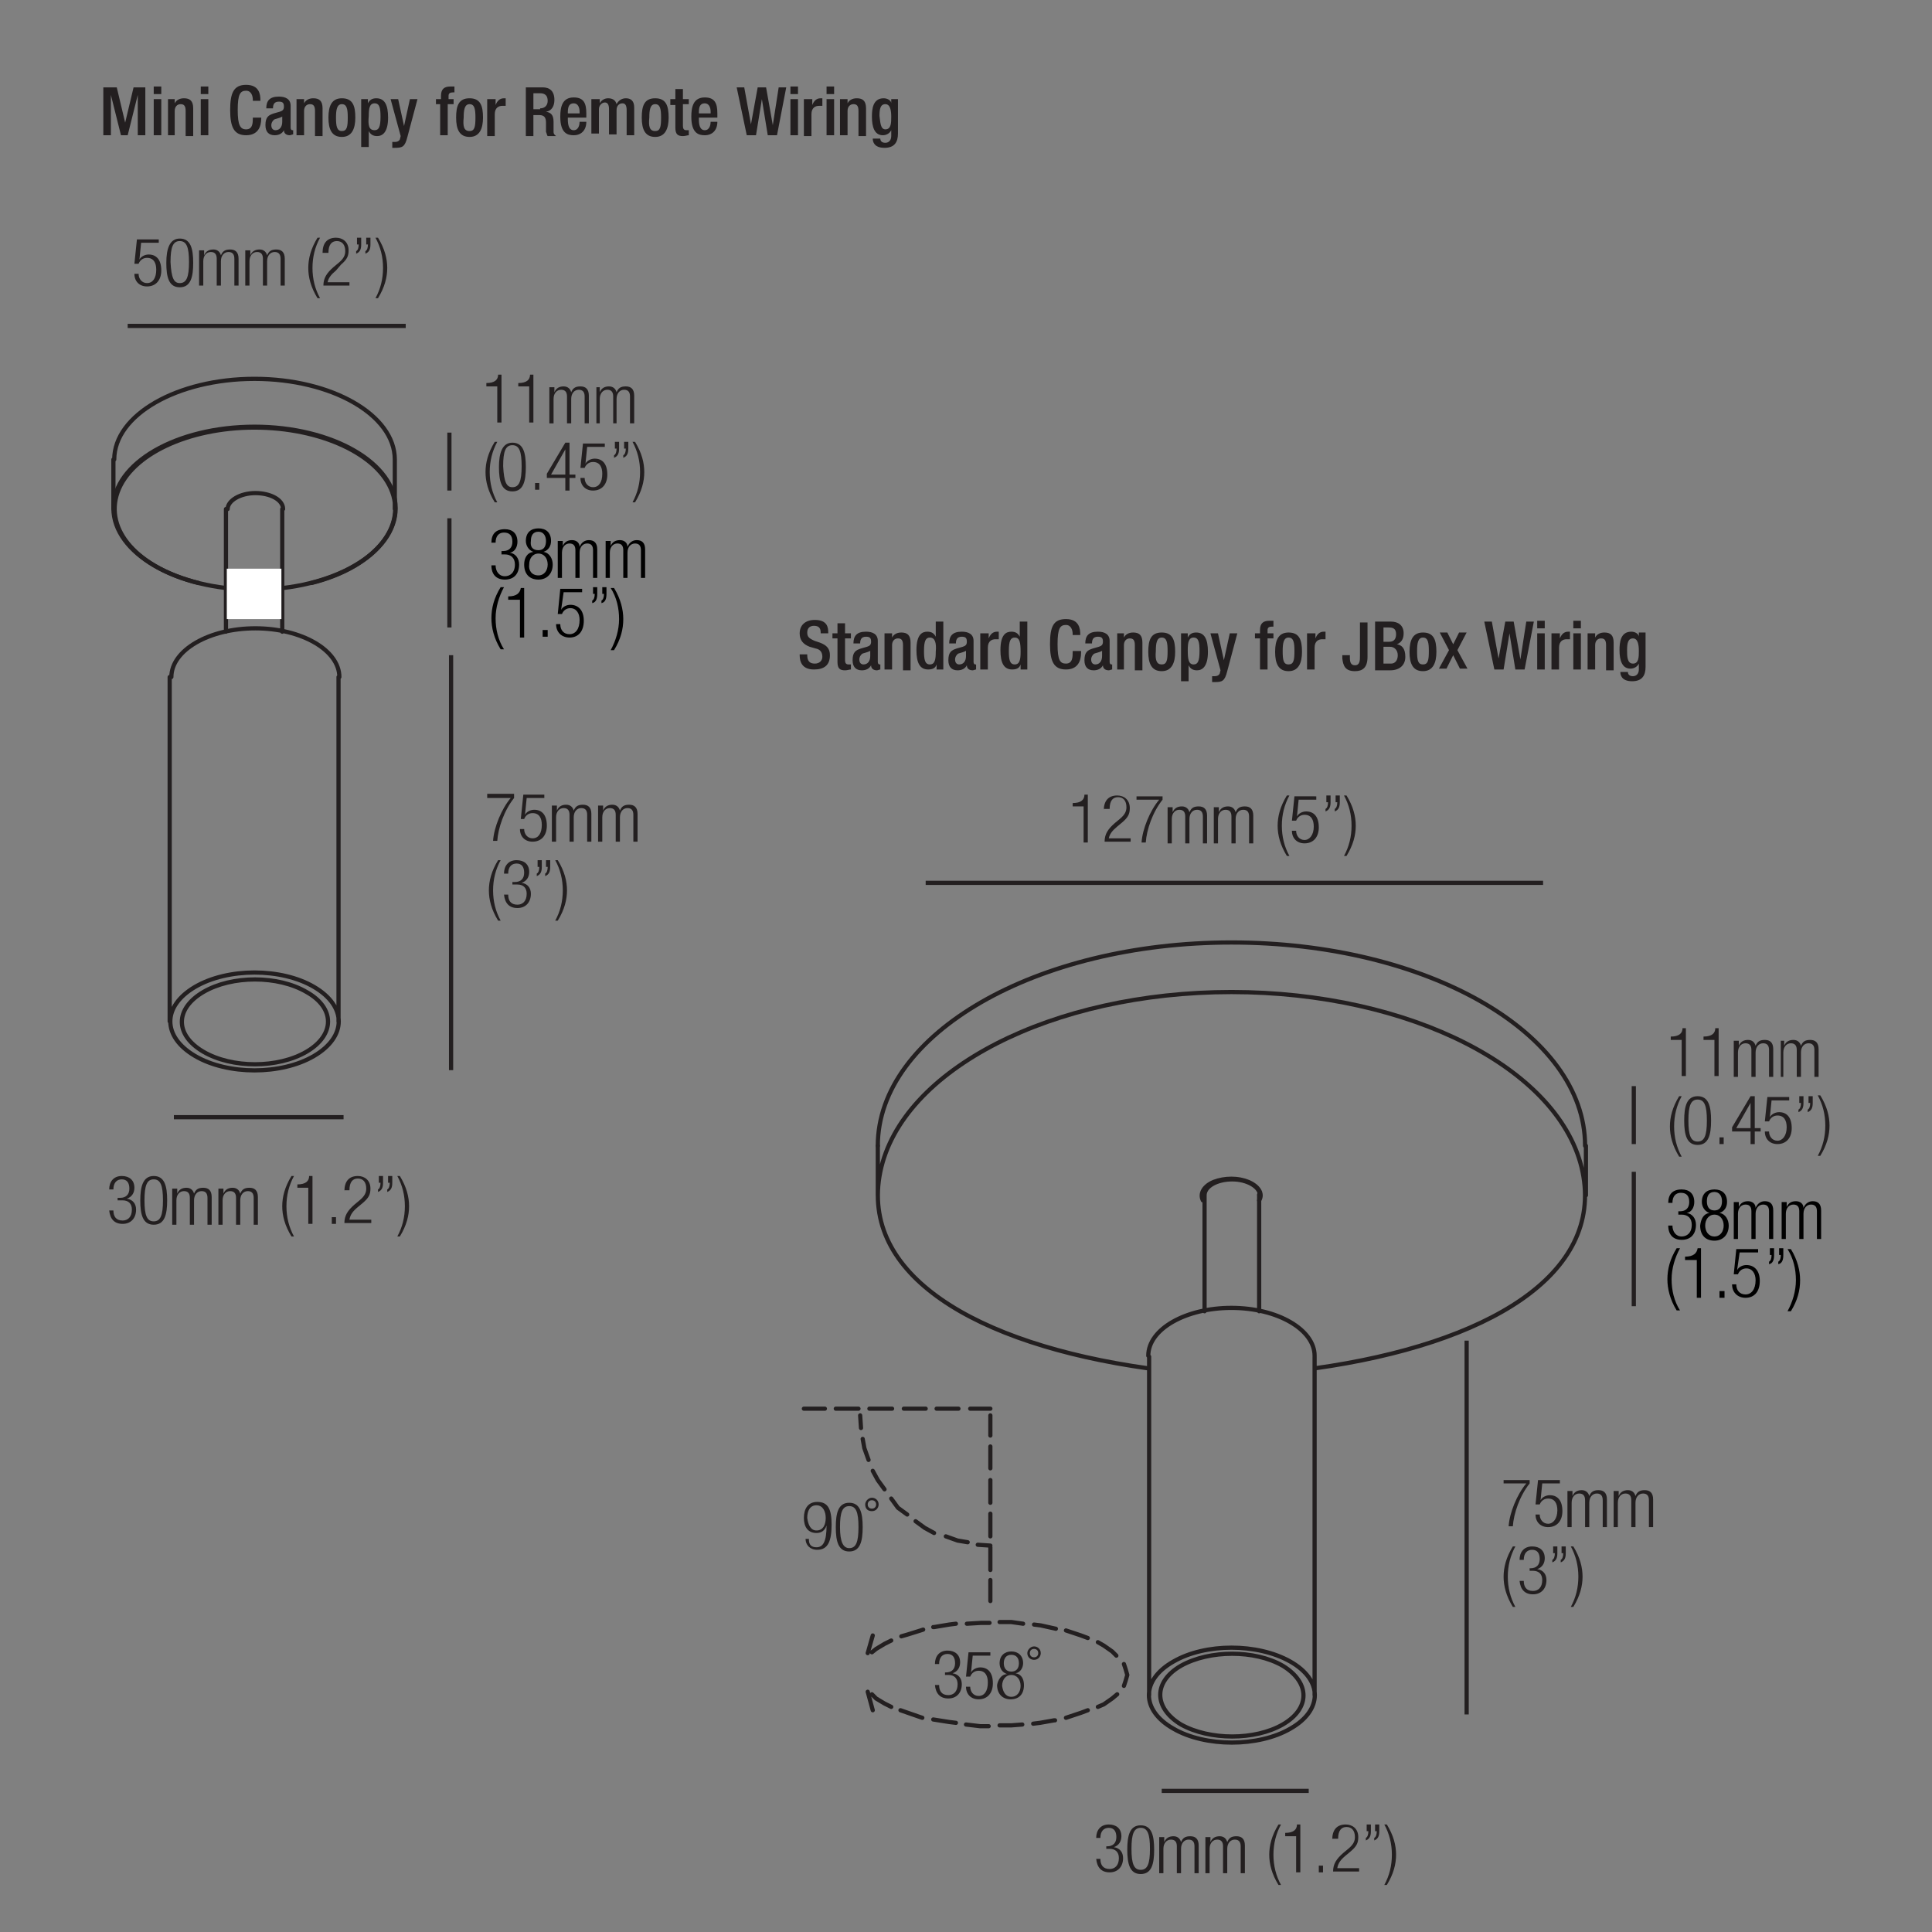 <?xml version="1.0" encoding="utf-8"?>
<!-- Generator: Adobe Illustrator 23.0.1, SVG Export Plug-In . SVG Version: 6.00 Build 0)  -->
<svg version="1.1" id="Layer_1" xmlns="http://www.w3.org/2000/svg" xmlns:xlink="http://www.w3.org/1999/xlink" x="0px" y="0px"
	 viewBox="0 0 230 230" style="enable-background:new 0 0 230 230;" xml:space="preserve">
<rect x="0" y="0" width="230" height="230" fill="#808080" stroke="none"/>
<style type="text/css">
	.st0{fill:none;stroke:#231F20;stroke-width:0.5;stroke-linecap:round;stroke-linejoin:round;stroke-miterlimit:10;}
	.st1{fill:#231F20;}
	.st2{fill:none;stroke:#231F20;stroke-width:0.5;}
	.st3{fill:#FFFFFF;}
</style>
<path class="st0" d="M143.2,141.9c0,0.1,0.1,0.2,0.1,0.3 M149.9,142.2c0.1-0.1,0.1-0.2,0.1-0.3 M149.9,142.9
	c0.5-0.8-0.1-1.7-1.3-2.2c-1.2-0.5-2.8-0.5-4.1,0c-1.2,0.5-1.7,1.4-1.3,2.2 M188.7,136.4c0-13.4-18.8-24.2-42.1-24.2
	s-42.1,10.9-42.1,24.2"/>
<g>
	<path class="st1" d="M129,96h-1.3v-0.4c1,0,1.4-0.4,1.4-1h0.4v5.7H129V96z"/>
	<path class="st1" d="M131.4,96.5c0-1.1,0.5-1.8,1.6-1.8c0.8,0,1.5,0.5,1.5,1.5c0,0.7-0.2,1.1-0.9,1.7l-0.6,0.5
		c-0.6,0.5-0.9,0.9-1,1.4h2.6v0.4h-3.1c0-0.9,0.4-1.5,1.2-2.2l0.6-0.5c0.6-0.5,0.8-0.9,0.8-1.4c0-0.8-0.4-1.2-1-1.2
		c-0.6,0-1,0.4-1,1.4H131.4z"/>
	<path class="st1" d="M135.2,94.8h3.2v0.4c-1.2,1.5-1.9,3.6-2,5.1h-0.5c0.1-1.6,1-3.8,2.1-5.1h-2.7V94.8z"/>
	<path class="st1" d="M139.2,96.1h0.4v0.6h0c0.2-0.5,0.6-0.7,1.1-0.7c0.5,0,0.8,0.3,0.9,0.7h0c0.2-0.5,0.5-0.7,1.1-0.7
		c0.6,0,1,0.3,1,1.1v3.3h-0.5v-3.2c0-0.5-0.2-0.8-0.7-0.8c-0.5,0-0.9,0.4-0.9,1.1v2.9h-0.5v-3.2c0-0.5-0.2-0.8-0.7-0.8
		c-0.5,0-0.9,0.4-0.9,1.1v2.9h-0.5V96.1z"/>
	<path class="st1" d="M144.7,96.1h0.4v0.6h0c0.2-0.5,0.6-0.7,1.1-0.7c0.5,0,0.8,0.3,0.9,0.7h0c0.2-0.5,0.5-0.7,1.1-0.7
		c0.6,0,1,0.3,1,1.1v3.3h-0.5v-3.2c0-0.5-0.2-0.8-0.7-0.8c-0.5,0-0.9,0.4-0.9,1.1v2.9h-0.5v-3.2c0-0.5-0.2-0.8-0.7-0.8
		c-0.5,0-0.9,0.4-0.9,1.1v2.9h-0.5V96.1z"/>
	<path class="st1" d="M153.5,94.7c-0.6,1.1-0.9,2.3-0.9,3.6c0,1.3,0.3,2.5,0.9,3.6h-0.3c-0.8-1.3-1.1-2.5-1.1-3.6
		c0-1.1,0.3-2.3,1.1-3.6H153.5z"/>
	<path class="st1" d="M156.7,94.8v0.4h-2.1l-0.2,2l0,0c0.2-0.4,0.7-0.6,1.1-0.6c0.9,0,1.5,0.6,1.5,1.9c0,1.1-0.6,1.9-1.7,1.9
		c-0.9,0-1.5-0.6-1.5-1.5h0.5c0,0.6,0.4,1.1,1,1.1s1.1-0.6,1.1-1.6c0-0.8-0.3-1.4-1.1-1.4c-0.4,0-0.8,0.2-1,0.7h-0.5l0.3-2.9H156.7z
		"/>
	<path class="st1" d="M157.9,94.7h0.5v0.8c0,0.5-0.1,0.9-0.6,1.1v-0.3c0.2-0.1,0.3-0.4,0.3-0.8h-0.2V94.7z M159,94.7h0.5v0.8
		c0,0.5-0.1,0.9-0.6,1.1v-0.3c0.2-0.1,0.3-0.4,0.3-0.8H159V94.7z"/>
	<path class="st1" d="M160,101.9c0.6-1.1,0.9-2.3,0.9-3.6c0-1.3-0.3-2.5-0.9-3.6h0.3c0.8,1.3,1.1,2.5,1.1,3.6c0,1.1-0.3,2.3-1.1,3.6
		H160z"/>
</g>
<g>
	<path class="st1" d="M131.5,219.8h0.3c0.7,0,1.1-0.4,1.1-1.1c0-0.7-0.3-1.1-0.9-1.1c-0.6,0-1,0.4-1,1.2h-0.5c0-0.9,0.5-1.6,1.5-1.6
		c0.9,0,1.5,0.5,1.5,1.4c0,0.6-0.3,1.1-0.9,1.3v0c0.7,0.1,1.1,0.6,1.1,1.3c0,1-0.6,1.7-1.6,1.7c-1,0-1.5-0.6-1.6-1.6h0.5
		c0,0.7,0.3,1.2,1.1,1.2c0.6,0,1.1-0.4,1.1-1.3c0-0.7-0.4-1.1-1.1-1.1h-0.4V219.8z"/>
	<path class="st1" d="M135.8,217.3c1.3,0,1.6,1.2,1.6,2.9c0,1.7-0.3,2.9-1.6,2.9c-1.3,0-1.6-1.2-1.6-2.9
		C134.2,218.5,134.5,217.3,135.8,217.3z M135.8,222.6c0.8,0,1.1-0.7,1.1-2.5s-0.3-2.5-1.1-2.5c-0.8,0-1.1,0.7-1.1,2.5
		S135,222.6,135.8,222.6z"/>
	<path class="st1" d="M138.2,218.7h0.4v0.6h0c0.2-0.5,0.6-0.7,1.1-0.7c0.5,0,0.8,0.3,0.9,0.7h0c0.2-0.5,0.5-0.7,1.1-0.7
		c0.6,0,1,0.3,1,1.1v3.3h-0.5v-3.2c0-0.5-0.2-0.8-0.7-0.8c-0.5,0-0.9,0.4-0.9,1.1v2.9h-0.5v-3.2c0-0.5-0.2-0.8-0.7-0.8
		c-0.5,0-0.9,0.4-0.9,1.1v2.9h-0.5V218.7z"/>
	<path class="st1" d="M143.7,218.7h0.4v0.6h0c0.2-0.5,0.6-0.7,1.1-0.7c0.5,0,0.8,0.3,0.9,0.7h0c0.2-0.5,0.5-0.7,1.1-0.7
		c0.6,0,1,0.3,1,1.1v3.3h-0.5v-3.2c0-0.5-0.2-0.8-0.7-0.8c-0.5,0-0.9,0.4-0.9,1.1v2.9h-0.5v-3.2c0-0.5-0.2-0.8-0.7-0.8
		c-0.5,0-0.9,0.4-0.9,1.1v2.9h-0.5V218.7z"/>
	<path class="st1" d="M152.5,217.2c-0.6,1.1-0.9,2.3-0.9,3.6s0.3,2.5,0.9,3.6h-0.3c-0.8-1.3-1.1-2.5-1.1-3.6s0.3-2.3,1.1-3.6H152.5z
		"/>
	<path class="st1" d="M154.3,218.6H153v-0.4c1,0,1.4-0.4,1.4-1h0.4v5.7h-0.5V218.6z"/>
	<path class="st1" d="M157,222.1h0.5v0.8H157V222.1z"/>
	<path class="st1" d="M158.6,219c0-1.1,0.5-1.8,1.6-1.8c0.8,0,1.5,0.5,1.5,1.5c0,0.7-0.2,1.1-0.9,1.7l-0.6,0.5
		c-0.6,0.5-0.9,0.9-1,1.5h2.6v0.4h-3.1c0-0.9,0.4-1.5,1.2-2.2l0.6-0.5c0.6-0.5,0.8-0.9,0.8-1.4c0-0.8-0.4-1.2-1-1.2
		c-0.6,0-1,0.4-1,1.4H158.6z"/>
	<path class="st1" d="M162.7,217.2h0.5v0.8c0,0.5-0.1,0.9-0.6,1.1v-0.3c0.2-0.1,0.3-0.4,0.3-0.8h-0.2V217.2z M163.7,217.2h0.5v0.8
		c0,0.5-0.1,0.9-0.6,1.1v-0.3c0.2-0.1,0.3-0.4,0.3-0.8h-0.2V217.2z"/>
	<path class="st1" d="M164.8,224.4c0.6-1.1,0.9-2.3,0.9-3.6s-0.3-2.5-0.9-3.6h0.3c0.8,1.3,1.1,2.5,1.1,3.6s-0.3,2.3-1.1,3.6H164.8z"
		/>
</g>
<g>
	<path class="st1" d="M178.9,176.2h3.2v0.4c-1.2,1.5-1.9,3.6-2,5.1h-0.5c0.1-1.6,1-3.8,2.1-5.1h-2.7V176.2z"/>
	<path class="st1" d="M185.7,176.2v0.4h-2.1l-0.2,2l0,0c0.2-0.4,0.7-0.6,1.1-0.6c0.9,0,1.5,0.6,1.5,1.9c0,1.1-0.6,1.9-1.7,1.9
		c-0.9,0-1.5-0.6-1.5-1.5h0.5c0,0.6,0.4,1.1,1,1.1s1.1-0.6,1.1-1.6c0-0.8-0.3-1.4-1.1-1.4c-0.4,0-0.8,0.2-1,0.7h-0.5l0.3-2.9H185.7z
		"/>
	<path class="st1" d="M186.8,177.5h0.4v0.6h0c0.2-0.5,0.6-0.7,1.1-0.7c0.5,0,0.8,0.3,0.9,0.7h0c0.2-0.5,0.5-0.7,1.1-0.7
		c0.6,0,1,0.3,1,1.1v3.3h-0.5v-3.2c0-0.5-0.2-0.8-0.7-0.8c-0.5,0-0.9,0.4-0.9,1.1v2.9h-0.5v-3.2c0-0.5-0.2-0.8-0.7-0.8
		c-0.5,0-0.9,0.4-0.9,1.1v2.9h-0.5V177.5z"/>
	<path class="st1" d="M192.3,177.5h0.4v0.6h0c0.2-0.5,0.6-0.7,1.1-0.7c0.5,0,0.8,0.3,0.9,0.7h0c0.2-0.5,0.5-0.7,1.1-0.7
		c0.6,0,1,0.3,1,1.1v3.3h-0.5v-3.2c0-0.5-0.2-0.8-0.7-0.8c-0.5,0-0.9,0.4-0.9,1.1v2.9h-0.5v-3.2c0-0.5-0.2-0.8-0.7-0.8
		c-0.5,0-0.9,0.4-0.9,1.1v2.9h-0.5V177.5z"/>
</g>
<g>
	<path class="st1" d="M180.4,184.1c-0.6,1.1-0.9,2.3-0.9,3.6s0.3,2.5,0.9,3.6h-0.3c-0.8-1.3-1.1-2.5-1.1-3.6s0.3-2.3,1.1-3.6H180.4z
		"/>
	<path class="st1" d="M181.9,186.7h0.3c0.7,0,1.1-0.4,1.1-1.1c0-0.7-0.3-1.1-0.9-1.1c-0.6,0-1,0.4-1,1.2h-0.5c0-0.9,0.5-1.6,1.5-1.6
		c0.9,0,1.5,0.5,1.5,1.4c0,0.6-0.3,1.1-0.9,1.3v0c0.7,0.1,1.1,0.6,1.1,1.3c0,1-0.6,1.7-1.6,1.7c-1,0-1.5-0.6-1.6-1.6h0.5
		c0,0.7,0.3,1.2,1.1,1.2c0.6,0,1.1-0.4,1.1-1.3c0-0.7-0.4-1.1-1.1-1.1h-0.4V186.7z"/>
	<path class="st1" d="M184.9,184.1h0.5v0.8c0,0.5-0.1,0.9-0.6,1.1v-0.3c0.2-0.1,0.3-0.4,0.3-0.8h-0.2V184.1z M185.9,184.1h0.5v0.8
		c0,0.5-0.1,0.9-0.6,1.1v-0.3c0.2-0.1,0.3-0.4,0.3-0.8h-0.2V184.1z"/>
	<path class="st1" d="M187,191.3c0.6-1.1,0.9-2.3,0.9-3.6s-0.3-2.5-0.9-3.6h0.3c0.8,1.3,1.1,2.5,1.1,3.6s-0.3,2.3-1.1,3.6H187z"/>
</g>
<path class="st1" d="M105.4,15.4c0.7,0,0.7-0.8,0.7-1.5c0-0.7-0.1-1.5-0.7-1.5c-0.6,0-0.7,0.6-0.7,1.4
	C104.8,14.5,104.8,15.4,105.4,15.4 M104.8,16.5c0,0.3,0.2,0.5,0.6,0.5c0.4,0,0.7-0.3,0.7-0.8v-0.7h0c-0.2,0.4-0.6,0.6-1,0.6
	c-1,0-1.3-1-1.3-2.2c0-0.9,0.1-2.2,1.4-2.2c0.5,0,0.9,0.3,0.9,0.6h0v-0.5h0.8v4.1c0,1-0.4,1.7-1.6,1.7c-1.3,0-1.4-0.8-1.4-1.1H104.8
	z M100.1,11.8h0.8v0.5h0c0.2-0.4,0.6-0.6,1.1-0.6c0.7,0,1.1,0.3,1.1,1.2v3.3h-0.9v-3c0-0.6-0.2-0.8-0.6-0.8c-0.4,0-0.7,0.3-0.7,0.8
	v2.9h-0.9V11.8z M98.4,11.8h0.9v4.3h-0.9V11.8z M98.4,10.3h0.9v0.9h-0.9V10.3z M95.8,11.8h0.9v0.7h0c0.2-0.5,0.5-0.8,1-0.8
	c0.1,0,0.2,0,0.2,0v0.9c-0.1,0-0.2,0-0.4,0c-0.4,0-0.9,0.2-0.9,1v2.6h-0.9V11.8z M94.1,11.8h0.9v4.3h-0.9V11.8z M94.1,10.3h0.9v0.9
	h-0.9V10.3z M87.7,10.4h0.9l0.8,4.4h0l0.8-4.4h1l0.8,4.5h0l0.7-4.5h0.9l-1.1,5.7h-1.1l-0.7-4.3h0l-0.7,4.3h-1.1L87.7,10.4z
	 M84.6,13.5v-0.2c0-0.5-0.2-1-0.7-1c-0.6,0-0.7,0.5-0.7,1.1v0.1H84.6z M83.2,14v0.2c0,0.6,0.1,1.3,0.7,1.3c0.6,0,0.7-0.7,0.7-1h0.8
	c0,1-0.6,1.6-1.5,1.6c-0.7,0-1.6-0.2-1.6-2.2c0-1.1,0.2-2.3,1.6-2.3c1.2,0,1.5,0.7,1.5,1.9V14H83.2z M79.8,11.8h0.6v-1.2h0.9v1.2H82
	v0.6h-0.7V15c0,0.3,0.1,0.5,0.4,0.5c0.1,0,0.2,0,0.3,0v0.6c-0.2,0-0.4,0.1-0.7,0.1c-0.6,0-0.9-0.2-0.9-1v-2.7h-0.6V11.8z M78,15.6
	c0.6,0,0.7-0.5,0.7-1.6c0-1-0.1-1.6-0.7-1.6c-0.6,0-0.7,0.7-0.7,1.6C77.2,15,77.3,15.6,78,15.6 M78,11.7c1.3,0,1.6,0.9,1.6,2.3
	c0,1.3-0.4,2.3-1.6,2.3c-1.2,0-1.6-0.9-1.6-2.3C76.4,12.6,76.7,11.7,78,11.7 M70.6,11.8h0.8v0.5h0c0.2-0.4,0.6-0.6,1-0.6
	c0.6,0,0.9,0.3,1,0.7c0.2-0.4,0.6-0.7,1.1-0.7c0.6,0,1,0.3,1,1.1v3.3h-0.9v-3c0-0.6-0.2-0.8-0.5-0.8c-0.4,0-0.7,0.3-0.7,0.8v2.9
	h-0.9v-3c0-0.6-0.2-0.8-0.5-0.8c-0.3,0-0.7,0.3-0.7,0.8v2.9h-0.9V11.8z M69,13.5v-0.2c0-0.5-0.2-1-0.7-1c-0.6,0-0.7,0.5-0.7,1.1v0.1
	H69z M67.6,14v0.2c0,0.6,0.1,1.3,0.7,1.3c0.6,0,0.7-0.7,0.7-1h0.8c0,1-0.6,1.6-1.5,1.6c-0.7,0-1.6-0.2-1.6-2.2
	c0-1.1,0.2-2.3,1.6-2.3c1.2,0,1.5,0.7,1.5,1.9V14H67.6z M64.3,12.9c0.6,0,0.9-0.4,0.9-0.9c0-0.6-0.3-0.9-0.9-0.9h-0.8v1.9H64.3z
	 M62.6,10.4h2c0.8,0,1.4,0.4,1.4,1.5c0,0.7-0.3,1.3-1,1.4v0c0.6,0.1,0.9,0.4,0.9,1.2c0,0.4,0,0.8,0,1.2c0,0.3,0.2,0.4,0.3,0.5h-1
	c-0.1-0.1-0.1-0.3-0.2-0.5c0-0.3,0-0.7,0-1.1c0-0.6-0.2-0.9-0.8-0.9h-0.7v2.5h-0.9V10.4z M58.1,11.8H59v0.7h0c0.2-0.5,0.5-0.8,1-0.8
	c0.1,0,0.2,0,0.2,0v0.9c-0.1,0-0.2,0-0.4,0c-0.4,0-0.9,0.2-0.9,1v2.6h-0.9V11.8z M55.9,15.6c0.6,0,0.7-0.5,0.7-1.6
	c0-1-0.1-1.6-0.7-1.6c-0.6,0-0.7,0.7-0.7,1.6C55.1,15,55.2,15.6,55.9,15.6 M55.9,11.7c1.3,0,1.6,0.9,1.6,2.3c0,1.3-0.4,2.3-1.6,2.3
	c-1.2,0-1.6-0.9-1.6-2.3C54.3,12.6,54.6,11.7,55.9,11.7 M52.5,12.4h-0.6v-0.6h0.6v-0.4c0-0.8,0.4-1.1,1.1-1.1c0.2,0,0.3,0,0.5,0V11
	h-0.2c-0.3,0-0.5,0.1-0.5,0.4v0.4H54v0.6h-0.7v3.7h-0.9V12.4z M47.4,11.8l0.7,3.2h0l0.7-3.2h0.9l-1.2,4.5c-0.3,1.2-0.6,1.3-1.5,1.3
	c-0.1,0-0.2,0-0.3,0v-0.7c0.1,0,0.2,0,0.3,0c0.3,0,0.5-0.1,0.6-0.3l0.1-0.4l-1.2-4.4H47.4z M44.6,15.5c0.5,0,0.7-0.4,0.7-1.6
	c0-1-0.1-1.6-0.7-1.6c-0.6,0-0.7,0.6-0.7,1.5C43.8,14.9,43.9,15.5,44.6,15.5 M43,11.8h0.8v0.5h0c0.2-0.4,0.5-0.6,1-0.6
	c1,0,1.4,0.8,1.4,2.3c0,1.8-0.7,2.2-1.3,2.2c-0.5,0-0.8-0.2-1-0.6h0v1.9H43V11.8z M40.7,15.6c0.6,0,0.7-0.5,0.7-1.6
	c0-1-0.1-1.6-0.7-1.6c-0.6,0-0.7,0.7-0.7,1.6C40,15,40.1,15.6,40.7,15.6 M40.7,11.7c1.3,0,1.6,0.9,1.6,2.3c0,1.3-0.4,2.3-1.6,2.3
	c-1.2,0-1.6-0.9-1.6-2.3C39.1,12.6,39.5,11.7,40.7,11.7 M35.4,11.8h0.8v0.5h0c0.2-0.4,0.6-0.6,1.1-0.6c0.7,0,1.1,0.3,1.1,1.2v3.3
	h-0.9v-3c0-0.6-0.2-0.8-0.6-0.8c-0.4,0-0.7,0.3-0.7,0.8v2.9h-0.9V11.8z M33.7,13.8c-0.2,0.2-0.7,0.3-1,0.4c-0.2,0.1-0.4,0.4-0.4,0.7
	c0,0.4,0.2,0.6,0.5,0.6c0.5,0,0.8-0.4,0.8-1V13.8z M34.6,15.2c0,0.2,0.1,0.3,0.2,0.3c0.1,0,0.1,0,0.1,0V16c-0.1,0-0.3,0.1-0.4,0.1
	c-0.4,0-0.7-0.2-0.7-0.6h0c-0.2,0.4-0.6,0.6-1.1,0.6c-0.7,0-1.1-0.4-1.1-1.2c0-1,0.4-1.2,1-1.4l0.7-0.2c0.3-0.1,0.5-0.2,0.5-0.6
	c0-0.4-0.1-0.6-0.6-0.6c-0.6,0-0.7,0.4-0.7,0.8h-0.8c0-0.9,0.4-1.4,1.5-1.4c0.8,0,1.4,0.3,1.4,1.1V15.2z M31.1,14v0.1
	c0,1-0.4,2-1.8,2c-1.4,0-1.9-0.9-1.9-3c0-2,0.4-3,1.9-3c1.6,0,1.7,1.2,1.7,1.8v0.1h-0.9v-0.1c0-0.5-0.2-1.1-0.8-1.1
	c-0.7,0-1,0.4-1,2.3c0,1.8,0.3,2.3,1,2.3c0.8,0,0.8-0.8,0.8-1.4V14H31.1z M23.9,11.8h0.9v4.3h-0.9V11.8z M23.9,10.3h0.9v0.9h-0.9
	V10.3z M20,11.8h0.8v0.5h0c0.2-0.4,0.6-0.6,1.1-0.6c0.7,0,1.1,0.3,1.1,1.2v3.3h-0.9v-3c0-0.6-0.2-0.8-0.6-0.8
	c-0.4,0-0.7,0.3-0.7,0.8v2.9H20V11.8z M18.3,11.8h0.9v4.3h-0.9V11.8z M18.3,10.3h0.9v0.9h-0.9V10.3z M12.5,10.4h1.4l1,4.2h0l1-4.2
	h1.4v5.7h-0.9v-4.8h0l-1.2,4.8h-0.8l-1.2-4.8h0v4.8h-0.9V10.4z"/>
<line class="st2" x1="183.7" y1="105.1" x2="110.2" y2="105.1"/>
<line class="st2" x1="155.8" y1="213.2" x2="138.3" y2="213.2"/>
<g>
	<path class="st1" d="M18.9,28.5v0.4h-2.1l-0.2,2l0,0c0.2-0.4,0.7-0.6,1.1-0.6c0.9,0,1.5,0.6,1.5,1.9c0,1.1-0.6,1.9-1.7,1.9
		c-0.9,0-1.5-0.6-1.5-1.5h0.5c0,0.6,0.4,1.1,1,1.1c0.7,0,1.1-0.6,1.1-1.6c0-0.8-0.3-1.4-1.1-1.4c-0.4,0-0.8,0.2-1,0.7h-0.5l0.3-2.9
		H18.9z"/>
	<path class="st1" d="M21.4,28.4c1.3,0,1.6,1.2,1.6,2.9s-0.3,2.9-1.6,2.9c-1.3,0-1.6-1.2-1.6-2.9S20.2,28.4,21.4,28.4z M21.4,33.7
		c0.8,0,1.1-0.7,1.1-2.5c0-1.8-0.3-2.5-1.1-2.5c-0.8,0-1.1,0.7-1.1,2.5C20.4,33.1,20.7,33.7,21.4,33.7z"/>
	<path class="st1" d="M23.9,29.8h0.4v0.6h0c0.2-0.5,0.6-0.7,1.1-0.7c0.5,0,0.8,0.3,0.9,0.7h0c0.2-0.5,0.5-0.7,1.1-0.7
		c0.6,0,1,0.3,1,1.1V34h-0.5v-3.2c0-0.5-0.2-0.8-0.7-0.8c-0.5,0-0.9,0.4-0.9,1.1V34h-0.5v-3.2c0-0.5-0.2-0.8-0.7-0.8
		c-0.5,0-0.9,0.4-0.9,1.1V34h-0.5V29.8z"/>
	<path class="st1" d="M29.4,29.8h0.4v0.6h0c0.2-0.5,0.6-0.7,1.1-0.7c0.5,0,0.8,0.3,0.9,0.7h0c0.2-0.5,0.5-0.7,1.1-0.7
		c0.6,0,1,0.3,1,1.1V34h-0.5v-3.2c0-0.5-0.2-0.8-0.7-0.8c-0.5,0-0.9,0.4-0.9,1.1V34h-0.5v-3.2c0-0.5-0.2-0.8-0.7-0.8
		c-0.5,0-0.9,0.4-0.9,1.1V34h-0.5V29.8z"/>
	<path class="st1" d="M38.1,28.3c-0.6,1.1-0.9,2.3-0.9,3.6c0,1.3,0.3,2.5,0.9,3.6h-0.3c-0.8-1.3-1.1-2.5-1.1-3.6
		c0-1.1,0.3-2.3,1.1-3.6H38.1z"/>
	<path class="st1" d="M38.4,30.1c0-1.1,0.5-1.8,1.6-1.8c0.8,0,1.5,0.5,1.5,1.5c0,0.7-0.2,1.1-0.9,1.7L40,32.2
		c-0.6,0.5-0.9,0.9-1,1.4h2.6V34h-3.1c0-0.9,0.4-1.5,1.2-2.2l0.6-0.5c0.6-0.5,0.8-0.9,0.8-1.4c0-0.8-0.4-1.2-1-1.2
		c-0.6,0-1,0.4-1,1.4H38.4z"/>
	<path class="st1" d="M42.5,28.3h0.5v0.8c0,0.5-0.1,0.9-0.6,1.1v-0.3c0.2-0.1,0.3-0.4,0.3-0.8h-0.2V28.3z M43.6,28.3h0.5v0.8
		c0,0.5-0.1,0.9-0.6,1.1v-0.3c0.2-0.1,0.3-0.4,0.3-0.8h-0.2V28.3z"/>
	<path class="st1" d="M44.7,35.5c0.6-1.1,0.9-2.3,0.9-3.6c0-1.3-0.3-2.5-0.9-3.6H45c0.8,1.3,1.1,2.5,1.1,3.6c0,1.1-0.3,2.3-1.1,3.6
		H44.7z"/>
</g>
<g>
	<path class="st1" d="M14,142.6h0.3c0.7,0,1.1-0.4,1.1-1.1c0-0.7-0.3-1.1-0.9-1.1c-0.6,0-1,0.4-1,1.2h-0.5c0-0.9,0.5-1.6,1.5-1.6
		c0.9,0,1.5,0.5,1.5,1.4c0,0.6-0.3,1.1-0.9,1.3v0c0.7,0.1,1.1,0.6,1.1,1.3c0,1-0.6,1.7-1.6,1.7c-1,0-1.5-0.6-1.6-1.6h0.5
		c0,0.7,0.3,1.2,1.1,1.2c0.6,0,1.1-0.4,1.1-1.3c0-0.7-0.4-1.1-1.1-1.1H14V142.6z"/>
	<path class="st1" d="M18.3,140c1.3,0,1.6,1.2,1.6,2.9c0,1.7-0.3,2.9-1.6,2.9c-1.3,0-1.6-1.2-1.6-2.9C16.7,141.3,17,140,18.3,140z
		 M18.3,145.4c0.8,0,1.1-0.7,1.1-2.5s-0.3-2.5-1.1-2.5c-0.8,0-1.1,0.7-1.1,2.5S17.5,145.4,18.3,145.4z"/>
	<path class="st1" d="M20.7,141.5h0.4v0.6h0c0.2-0.5,0.6-0.7,1.1-0.7c0.5,0,0.8,0.3,0.9,0.7h0c0.2-0.5,0.5-0.7,1.1-0.7
		c0.6,0,1,0.3,1,1.1v3.3h-0.5v-3.2c0-0.5-0.2-0.8-0.7-0.8c-0.5,0-0.9,0.4-0.9,1.1v2.9h-0.5v-3.2c0-0.5-0.2-0.8-0.7-0.8
		c-0.5,0-0.9,0.4-0.9,1.1v2.9h-0.5V141.5z"/>
	<path class="st1" d="M26.2,141.5h0.4v0.6h0c0.2-0.5,0.6-0.7,1.1-0.7c0.5,0,0.8,0.3,0.9,0.7h0c0.2-0.5,0.5-0.7,1.1-0.7
		c0.6,0,1,0.3,1,1.1v3.3h-0.5v-3.2c0-0.5-0.2-0.8-0.7-0.8c-0.5,0-0.9,0.4-0.9,1.1v2.9h-0.5v-3.2c0-0.5-0.2-0.8-0.7-0.8
		c-0.5,0-0.9,0.4-0.9,1.1v2.9h-0.5V141.5z"/>
	<path class="st1" d="M35,140c-0.6,1.1-0.9,2.3-0.9,3.6s0.3,2.5,0.9,3.6h-0.3c-0.8-1.3-1.1-2.5-1.1-3.6s0.3-2.3,1.1-3.6H35z"/>
	<path class="st1" d="M36.7,141.4h-1.3V141c1,0,1.4-0.4,1.4-1h0.4v5.7h-0.5V141.4z"/>
	<path class="st1" d="M39.4,144.9H40v0.8h-0.5V144.9z"/>
	<path class="st1" d="M41,141.8c0-1.1,0.5-1.8,1.6-1.8c0.8,0,1.5,0.5,1.5,1.5c0,0.7-0.2,1.1-0.9,1.7l-0.6,0.5
		c-0.6,0.5-0.9,0.9-1,1.5h2.6v0.4H41c0-0.9,0.4-1.5,1.2-2.2l0.6-0.5c0.6-0.5,0.8-0.9,0.8-1.4c0-0.8-0.4-1.2-1-1.2
		c-0.6,0-1,0.4-1,1.4H41z"/>
	<path class="st1" d="M45.1,140h0.5v0.8c0,0.5-0.1,0.9-0.6,1.1v-0.3c0.2-0.1,0.3-0.4,0.3-0.8h-0.2V140z M46.2,140h0.5v0.8
		c0,0.5-0.1,0.9-0.6,1.1v-0.3c0.2-0.1,0.3-0.4,0.3-0.8h-0.2V140z"/>
	<path class="st1" d="M47.3,147.2c0.6-1.1,0.9-2.3,0.9-3.6s-0.3-2.5-0.9-3.6h0.3c0.8,1.3,1.1,2.5,1.1,3.6s-0.3,2.3-1.1,3.6H47.3z"/>
</g>
<g>
	<path class="st1" d="M58,94.5h3.2V95c-1.2,1.5-1.9,3.6-2,5.1h-0.5c0.1-1.6,1-3.8,2.1-5.1H58V94.5z"/>
	<path class="st1" d="M64.8,94.5V95h-2.1l-0.2,2l0,0c0.2-0.4,0.7-0.6,1.1-0.6c0.9,0,1.5,0.6,1.5,1.9c0,1.1-0.6,1.9-1.7,1.9
		c-0.9,0-1.5-0.6-1.5-1.5h0.5c0,0.6,0.4,1.1,1,1.1c0.7,0,1.1-0.6,1.1-1.6c0-0.8-0.3-1.4-1.1-1.4c-0.4,0-0.8,0.2-1,0.7H62l0.3-2.9
		H64.8z"/>
	<path class="st1" d="M65.9,95.9h0.4v0.6h0c0.2-0.5,0.6-0.7,1.1-0.7c0.5,0,0.8,0.3,0.9,0.7h0c0.2-0.5,0.5-0.7,1.1-0.7
		c0.6,0,1,0.3,1,1.1v3.3h-0.5v-3.2c0-0.5-0.2-0.8-0.7-0.8c-0.5,0-0.9,0.4-0.9,1.1v2.9h-0.5v-3.2c0-0.5-0.2-0.8-0.7-0.8
		c-0.5,0-0.9,0.4-0.9,1.1v2.9h-0.5V95.9z"/>
	<path class="st1" d="M71.4,95.9h0.4v0.6h0c0.2-0.5,0.6-0.7,1.1-0.7c0.5,0,0.8,0.3,0.9,0.7h0c0.2-0.5,0.5-0.7,1.1-0.7
		c0.6,0,1,0.3,1,1.1v3.3h-0.5v-3.2c0-0.5-0.2-0.8-0.7-0.8c-0.5,0-0.9,0.4-0.9,1.1v2.9h-0.5v-3.2c0-0.5-0.2-0.8-0.7-0.8
		c-0.5,0-0.9,0.4-0.9,1.1v2.9h-0.5V95.9z"/>
</g>
<g>
	<path class="st1" d="M59.6,102.4c-0.6,1.1-0.9,2.3-0.9,3.6c0,1.3,0.3,2.5,0.9,3.6h-0.3c-0.8-1.3-1.1-2.5-1.1-3.6
		c0-1.1,0.3-2.3,1.1-3.6H59.6z"/>
	<path class="st1" d="M61,105h0.3c0.7,0,1.1-0.4,1.1-1.1c0-0.7-0.3-1.1-0.9-1.1c-0.6,0-1,0.4-1,1.2h-0.5c0-0.9,0.5-1.6,1.5-1.6
		c0.9,0,1.5,0.5,1.5,1.4c0,0.6-0.3,1.1-0.9,1.3v0c0.7,0.1,1.1,0.6,1.1,1.3c0,1-0.6,1.7-1.6,1.7c-1,0-1.5-0.6-1.6-1.6h0.5
		c0,0.7,0.3,1.2,1.1,1.2c0.6,0,1.1-0.4,1.1-1.3c0-0.7-0.4-1.1-1.1-1.1H61V105z"/>
	<path class="st1" d="M64,102.4h0.5v0.8c0,0.5-0.1,0.9-0.6,1.1V104c0.2-0.1,0.3-0.4,0.3-0.8H64V102.4z M65,102.4h0.5v0.8
		c0,0.5-0.1,0.9-0.6,1.1V104c0.2-0.1,0.3-0.4,0.3-0.8H65V102.4z"/>
	<path class="st1" d="M66.1,109.6c0.6-1.1,0.9-2.3,0.9-3.6c0-1.3-0.3-2.5-0.9-3.6h0.3c0.8,1.3,1.1,2.5,1.1,3.6
		c0,1.1-0.3,2.3-1.1,3.6H66.1z"/>
</g>
<g>
	<path class="st1" d="M59.2,46h-1.3v-0.4c1,0,1.4-0.4,1.4-1h0.4v5.7h-0.5V46z"/>
	<path class="st1" d="M63,46h-1.3v-0.4c1,0,1.4-0.4,1.4-1h0.4v5.7H63V46z"/>
	<path class="st1" d="M65.5,46.1H66v0.6h0c0.2-0.5,0.6-0.7,1.1-0.7c0.5,0,0.8,0.3,0.9,0.7h0c0.2-0.5,0.5-0.7,1.1-0.7
		c0.6,0,1,0.3,1,1.1v3.3h-0.5v-3.2c0-0.5-0.2-0.8-0.7-0.8c-0.5,0-0.9,0.4-0.9,1.1v2.9h-0.5v-3.2c0-0.5-0.2-0.8-0.7-0.8
		c-0.5,0-0.9,0.4-0.9,1.1v2.9h-0.5V46.1z"/>
	<path class="st1" d="M71,46.1h0.4v0.6h0c0.2-0.5,0.6-0.7,1.1-0.7c0.5,0,0.8,0.3,0.9,0.7h0c0.2-0.5,0.5-0.7,1.1-0.7
		c0.6,0,1,0.3,1,1.1v3.3H75v-3.2c0-0.5-0.2-0.8-0.7-0.8c-0.5,0-0.9,0.4-0.9,1.1v2.9H73v-3.2c0-0.5-0.2-0.8-0.7-0.8
		c-0.5,0-0.9,0.4-0.9,1.1v2.9H71V46.1z"/>
</g>
<g>
	<path class="st1" d="M59.2,52.6c-0.6,1.1-0.9,2.3-0.9,3.6c0,1.3,0.3,2.5,0.9,3.6h-0.3c-0.8-1.3-1.1-2.5-1.1-3.6
		c0-1.1,0.3-2.3,1.1-3.6H59.2z"/>
	<path class="st1" d="M61,52.7c1.3,0,1.6,1.2,1.6,2.9s-0.3,2.9-1.6,2.9c-1.3,0-1.6-1.2-1.6-2.9S59.8,52.7,61,52.7z M61,58
		c0.8,0,1.1-0.7,1.1-2.5c0-1.8-0.3-2.5-1.1-2.5c-0.8,0-1.1,0.7-1.1,2.5C60,57.4,60.3,58,61,58z"/>
	<path class="st1" d="M63.7,57.5h0.5v0.8h-0.5V57.5z"/>
	<path class="st1" d="M67.3,56.9h-2.2v-0.5l2.2-3.7h0.5v3.8h0.7v0.4h-0.7v1.5h-0.5V56.9z M67.3,56.5v-3h0l-1.7,3H67.3z"/>
	<path class="st1" d="M72,52.8v0.4h-2.1l-0.2,2l0,0c0.2-0.4,0.7-0.6,1.1-0.6c0.9,0,1.5,0.6,1.5,1.9c0,1.1-0.6,1.9-1.7,1.9
		c-0.9,0-1.5-0.6-1.5-1.5h0.5c0,0.6,0.4,1.1,1,1.1c0.7,0,1.1-0.6,1.1-1.6c0-0.8-0.3-1.4-1.1-1.4c-0.4,0-0.8,0.2-1,0.7h-0.5l0.3-2.9
		H72z"/>
	<path class="st1" d="M73.2,52.6h0.5v0.8c0,0.5-0.1,0.9-0.6,1.1v-0.3c0.2-0.1,0.3-0.4,0.3-0.8h-0.2V52.6z M74.3,52.6h0.5v0.8
		c0,0.5-0.1,0.9-0.6,1.1v-0.3c0.2-0.1,0.3-0.4,0.3-0.8h-0.2V52.6z"/>
	<path class="st1" d="M75.3,59.8c0.6-1.1,0.9-2.3,0.9-3.6c0-1.3-0.3-2.5-0.9-3.6h0.3c0.8,1.3,1.1,2.5,1.1,3.6c0,1.1-0.3,2.3-1.1,3.6
		H75.3z"/>
</g>
<g>
	<path class="st1" d="M200.2,123.8h-1.3v-0.4c1,0,1.4-0.4,1.4-1h0.4v5.7h-0.5V123.8z"/>
	<path class="st1" d="M204.1,123.8h-1.3v-0.4c1,0,1.4-0.4,1.4-1h0.4v5.7h-0.5V123.8z"/>
	<path class="st1" d="M206.6,123.9h0.4v0.6h0c0.2-0.5,0.6-0.7,1.1-0.7c0.5,0,0.8,0.3,0.9,0.7h0c0.2-0.5,0.5-0.7,1.1-0.7
		c0.6,0,1,0.3,1,1.1v3.3h-0.5V125c0-0.5-0.2-0.8-0.7-0.8c-0.5,0-0.9,0.4-0.9,1.1v2.9h-0.5V125c0-0.5-0.2-0.8-0.7-0.8
		c-0.5,0-0.9,0.4-0.9,1.1v2.9h-0.5V123.9z"/>
	<path class="st1" d="M212,123.9h0.4v0.6h0c0.2-0.5,0.6-0.7,1.1-0.7c0.5,0,0.8,0.3,0.9,0.7h0c0.2-0.5,0.5-0.7,1.1-0.7
		c0.6,0,1,0.3,1,1.1v3.3h-0.5V125c0-0.5-0.2-0.8-0.7-0.8c-0.5,0-0.9,0.4-0.9,1.1v2.9h-0.5V125c0-0.5-0.2-0.8-0.7-0.8
		c-0.5,0-0.9,0.4-0.9,1.1v2.9H212V123.9z"/>
</g>
<g>
	<path class="st1" d="M200.2,130.5c-0.6,1.1-0.9,2.3-0.9,3.6s0.3,2.5,0.9,3.6h-0.3c-0.8-1.3-1.1-2.5-1.1-3.6s0.3-2.3,1.1-3.6H200.2z
		"/>
	<path class="st1" d="M202.1,130.5c1.3,0,1.6,1.2,1.6,2.9c0,1.7-0.3,2.9-1.6,2.9c-1.3,0-1.6-1.2-1.6-2.9
		C200.5,131.7,200.8,130.5,202.1,130.5z M202.1,135.9c0.8,0,1.1-0.7,1.1-2.5s-0.3-2.5-1.1-2.5c-0.8,0-1.1,0.7-1.1,2.5
		S201.3,135.9,202.1,135.9z"/>
	<path class="st1" d="M204.7,135.4h0.5v0.8h-0.5V135.4z"/>
	<path class="st1" d="M208.4,134.7h-2.2v-0.5l2.2-3.7h0.5v3.8h0.7v0.4h-0.7v1.5h-0.5V134.7z M208.4,134.3v-3h0l-1.7,3H208.4z"/>
	<path class="st1" d="M213,130.6v0.4h-2.1l-0.2,2l0,0c0.2-0.4,0.7-0.6,1.1-0.6c0.9,0,1.5,0.6,1.5,1.9c0,1.1-0.6,1.9-1.7,1.9
		c-0.9,0-1.5-0.6-1.5-1.5h0.5c0,0.6,0.4,1.1,1,1.1s1.1-0.6,1.1-1.6c0-0.8-0.3-1.4-1.1-1.4c-0.4,0-0.8,0.2-1,0.7h-0.5l0.3-2.9H213z"
		/>
	<path class="st1" d="M214.2,130.5h0.5v0.8c0,0.5-0.1,0.9-0.6,1.1v-0.3c0.2-0.1,0.3-0.4,0.3-0.8h-0.2V130.5z M215.3,130.5h0.5v0.8
		c0,0.5-0.1,0.9-0.6,1.1v-0.3c0.2-0.1,0.3-0.4,0.3-0.8h-0.2V130.5z"/>
	<path class="st1" d="M216.4,137.6c0.6-1.1,0.9-2.3,0.9-3.6s-0.3-2.5-0.9-3.6h0.3c0.8,1.3,1.1,2.5,1.1,3.6s-0.3,2.3-1.1,3.6H216.4z"
		/>
</g>
<path class="st0" d="M36.5,118.1c-3.4-2-8.9-2-12.3,0c-3.4,2-3.4,5.1,0,7.1c3.4,2,8.9,2,12.3,0C39.9,123.2,39.9,120,36.5,118.1
	 M40.3,121.6v-41 M20.2,121.6v-41 M37.4,117.5c-3.9-2.3-10.3-2.3-14.2,0c-3.9,2.3-3.9,5.9,0,8.2c3.9,2.3,10.3,2.3,14.2,0
	C41.3,123.4,41.3,119.8,37.4,117.5 M40.4,80.6c0-3.2-4.5-5.8-10-5.8c-5.5,0-10,2.6-10,5.8 M36.5,118.1c-3.4-2-8.9-2-12.3,0
	c-3.4,2-3.4,5.1,0,7.1c3.4,2,8.9,2,12.3,0C39.9,123.2,39.9,120,36.5,118.1 M33.6,75.2V60.6 M26.9,75.2V60.6 M33.7,60.6
	c0-1.1-1.5-1.9-3.3-1.9c-1.8,0-3.3,0.9-3.3,1.9 M47,60.6v-5.9 M13.5,60.6v-5.9 M37.1,69.4c7.2-1.8,11.2-6.4,9.6-10.8
	c-1.6-4.5-8.5-7.7-16.4-7.7S15.6,54.1,14,58.6c-1.6,4.5,2.4,9,9.6,10.8 M47,54.7c0-5.3-7.5-9.6-16.7-9.6s-16.7,4.3-16.7,9.6"/>
<line class="st2" x1="48.3" y1="38.8" x2="15.2" y2="38.8"/>
<line class="st2" x1="40.9" y1="133" x2="20.7" y2="133"/>
<line class="st2" x1="53.7" y1="78" x2="53.7" y2="127.4"/>
<line class="st2" x1="53.5" y1="51.5" x2="53.5" y2="58.4"/>
<line class="st2" x1="194.5" y1="129.3" x2="194.5" y2="136.2"/>
<line class="st2" x1="174.6" y1="159.6" x2="174.6" y2="204.1"/>
<path class="st1" d="M194.4,79c0.7,0,0.7-0.8,0.7-1.5c0-0.7-0.1-1.5-0.7-1.5c-0.6,0-0.7,0.6-0.7,1.4C193.7,78.1,193.7,79,194.4,79
	 M193.8,80c0,0.3,0.2,0.5,0.6,0.5c0.4,0,0.7-0.3,0.7-0.8V79h0c-0.2,0.4-0.6,0.6-1,0.6c-1,0-1.3-1-1.3-2.2c0-0.9,0.1-2.2,1.4-2.2
	c0.5,0,0.9,0.3,0.9,0.6h0v-0.5h0.8v4.1c0,1-0.4,1.7-1.6,1.7c-1.3,0-1.4-0.8-1.4-1.1H193.8z M189.1,75.4h0.8v0.5h0
	c0.2-0.4,0.6-0.6,1.1-0.6c0.7,0,1.1,0.3,1.1,1.2v3.3h-0.9v-3c0-0.6-0.2-0.8-0.6-0.8c-0.4,0-0.7,0.3-0.7,0.8v2.9h-0.9V75.4z
	 M187.3,75.4h0.9v4.3h-0.9V75.4z M187.3,73.9h0.9v0.9h-0.9V73.9z M184.8,75.4h0.9V76h0c0.2-0.5,0.5-0.8,1-0.8c0.1,0,0.2,0,0.2,0v0.9
	c-0.1,0-0.2,0-0.4,0c-0.4,0-0.9,0.2-0.9,1v2.6h-0.9V75.4z M183,75.4h0.9v4.3H183V75.4z M183,73.9h0.9v0.9H183V73.9z M176.7,74h0.9
	l0.8,4.4h0l0.8-4.4h1l0.8,4.5h0l0.7-4.5h0.9l-1.1,5.7h-1.1l-0.7-4.3h0l-0.7,4.3h-1.1L176.7,74z M172.5,77.4l-1.1-2.1h0.9l0.7,1.4
	l0.7-1.4h0.9l-1.1,2.1l1.2,2.2h-0.9l-0.8-1.6l-0.8,1.6h-0.9L172.5,77.4z M169.4,79.1c0.6,0,0.7-0.5,0.7-1.6c0-1-0.1-1.6-0.7-1.6
	c-0.6,0-0.7,0.7-0.7,1.6C168.7,78.6,168.8,79.1,169.4,79.1 M169.4,75.3c1.3,0,1.6,0.9,1.6,2.3c0,1.3-0.4,2.3-1.6,2.3
	c-1.2,0-1.6-0.9-1.6-2.3C167.8,76.2,168.2,75.3,169.4,75.3 M165.6,79c0.5,0,0.8-0.4,0.8-1c0-0.6-0.4-1-0.9-1h-0.8v2H165.6z
	 M165.4,76.4c0.6,0,0.8-0.4,0.8-0.9c0-0.7-0.4-0.8-0.9-0.8h-0.6v1.7H165.4z M163.7,74h1.9c0.8,0,1.5,0.4,1.5,1.4
	c0,0.7-0.3,1.1-0.8,1.3v0c0.6,0.1,1,0.5,1,1.5c0,1-0.7,1.6-1.8,1.6h-1.8V74z M160.7,78v0.3c0,0.5,0.1,0.9,0.6,0.9
	c0.6,0,0.6-0.6,0.6-1.1v-4h0.9v4.1c0,1.3-0.6,1.7-1.5,1.7c-1.2,0-1.4-0.7-1.5-1.5V78H160.7z M155.7,75.4h0.9V76h0
	c0.2-0.5,0.5-0.8,1-0.8c0.1,0,0.2,0,0.2,0v0.9c-0.1,0-0.2,0-0.4,0c-0.4,0-0.9,0.2-0.9,1v2.6h-0.9V75.4z M153.4,79.1
	c0.6,0,0.7-0.5,0.7-1.6c0-1-0.1-1.6-0.7-1.6c-0.6,0-0.7,0.7-0.7,1.6C152.7,78.6,152.8,79.1,153.4,79.1 M153.4,75.3
	c1.3,0,1.6,0.9,1.6,2.3c0,1.3-0.4,2.3-1.6,2.3c-1.2,0-1.6-0.9-1.6-2.3C151.8,76.2,152.2,75.3,153.4,75.3 M150,76h-0.6v-0.6h0.6V75
	c0-0.8,0.4-1.1,1.1-1.1c0.2,0,0.3,0,0.5,0v0.7h-0.2c-0.3,0-0.5,0.1-0.5,0.4v0.4h0.7V76h-0.7v3.7H150V76z M145,75.4l0.7,3.2h0
	l0.7-3.2h0.9l-1.2,4.5c-0.3,1.2-0.6,1.3-1.5,1.3c-0.1,0-0.2,0-0.3,0v-0.7c0.1,0,0.2,0,0.3,0c0.3,0,0.5-0.1,0.6-0.3l0.1-0.4l-1.2-4.4
	H145z M142.1,79.1c0.5,0,0.7-0.4,0.7-1.6c0-1-0.1-1.6-0.7-1.6c-0.6,0-0.7,0.6-0.7,1.5C141.4,78.5,141.5,79.1,142.1,79.1 M140.6,75.4
	h0.8v0.5h0c0.2-0.4,0.5-0.6,1-0.6c1,0,1.4,0.8,1.4,2.3c0,1.8-0.7,2.2-1.3,2.2c-0.5,0-0.8-0.2-1-0.6h0v1.9h-0.9V75.4z M138.3,79.1
	c0.6,0,0.7-0.5,0.7-1.6c0-1-0.1-1.6-0.7-1.6c-0.6,0-0.7,0.7-0.7,1.6C137.5,78.6,137.7,79.1,138.3,79.1 M138.3,75.3
	c1.3,0,1.6,0.9,1.6,2.3c0,1.3-0.4,2.3-1.6,2.3c-1.2,0-1.6-0.9-1.6-2.3C136.7,76.2,137,75.3,138.3,75.3 M133,75.4h0.8v0.5h0
	c0.2-0.4,0.6-0.6,1.1-0.6c0.7,0,1.1,0.3,1.1,1.2v3.3h-0.9v-3c0-0.6-0.2-0.8-0.6-0.8c-0.4,0-0.7,0.3-0.7,0.8v2.9H133V75.4z
	 M131.3,77.4c-0.2,0.2-0.7,0.3-1,0.4c-0.2,0.1-0.4,0.4-0.4,0.7c0,0.4,0.2,0.6,0.5,0.6c0.5,0,0.8-0.4,0.8-1V77.4z M132.1,78.8
	c0,0.2,0.1,0.3,0.2,0.3c0.1,0,0.1,0,0.1,0v0.6c-0.1,0-0.3,0.1-0.4,0.1c-0.4,0-0.7-0.2-0.7-0.6h0c-0.2,0.4-0.6,0.6-1.1,0.6
	c-0.7,0-1.1-0.4-1.1-1.2c0-1,0.4-1.2,1-1.4l0.7-0.2c0.3-0.1,0.5-0.2,0.5-0.6c0-0.4-0.1-0.6-0.6-0.6c-0.6,0-0.7,0.4-0.7,0.8h-0.8
	c0-0.9,0.4-1.4,1.5-1.4c0.8,0,1.4,0.3,1.4,1.1V78.8z M128.7,77.6v0.1c0,1-0.4,2-1.8,2c-1.4,0-1.9-0.9-1.9-3s0.4-3,1.9-3
	c1.6,0,1.7,1.2,1.7,1.8v0.1h-0.9v-0.1c0-0.5-0.2-1.1-0.8-1.1c-0.7,0-1,0.4-1,2.3s0.3,2.3,1,2.3c0.8,0,0.8-0.8,0.8-1.4v-0.1H128.7z
	 M120.8,75.9c-0.5,0-0.7,0.4-0.7,1.6c0,1,0.1,1.6,0.7,1.6c0.6,0,0.7-0.6,0.7-1.5C121.5,76.5,121.4,75.9,120.8,75.9 M121.5,79.1
	L121.5,79.1c-0.1,0.3-0.3,0.6-1,0.6c-1,0-1.4-0.8-1.4-2.3c0-1.9,0.7-2.2,1.3-2.2c0.5,0,0.8,0.2,1,0.6h0V74h0.9v5.7h-0.8V79.1z
	 M116.8,75.4h0.9V76h0c0.2-0.5,0.5-0.8,1-0.8c0.1,0,0.2,0,0.2,0v0.9c-0.1,0-0.2,0-0.4,0c-0.4,0-0.9,0.2-0.9,1v2.6h-0.9V75.4z
	 M115.1,77.4c-0.2,0.2-0.7,0.3-1,0.4c-0.2,0.1-0.4,0.4-0.4,0.7c0,0.4,0.2,0.6,0.5,0.6c0.5,0,0.8-0.4,0.8-1V77.4z M115.9,78.8
	c0,0.2,0.1,0.3,0.2,0.3c0.1,0,0.1,0,0.1,0v0.6c-0.1,0-0.3,0.1-0.4,0.1c-0.4,0-0.7-0.2-0.7-0.6h0c-0.2,0.4-0.6,0.6-1.1,0.6
	c-0.7,0-1.1-0.4-1.1-1.2c0-1,0.4-1.2,1-1.4l0.7-0.2c0.3-0.1,0.5-0.2,0.5-0.6c0-0.4-0.1-0.6-0.6-0.6c-0.6,0-0.7,0.4-0.7,0.8h-0.8
	c0-0.9,0.4-1.4,1.5-1.4c0.8,0,1.4,0.3,1.4,1.1V78.8z M110.7,75.9c-0.5,0-0.7,0.4-0.7,1.6c0,1,0.1,1.6,0.7,1.6c0.6,0,0.7-0.6,0.7-1.5
	C111.5,76.5,111.3,75.9,110.7,75.9 M111.5,79.1L111.5,79.1c-0.1,0.3-0.3,0.6-1,0.6c-1,0-1.4-0.8-1.4-2.3c0-1.9,0.7-2.2,1.3-2.2
	c0.5,0,0.8,0.2,1,0.6h0V74h0.9v5.7h-0.8V79.1z M105.4,75.4h0.8v0.5h0c0.2-0.4,0.6-0.6,1.1-0.6c0.7,0,1.1,0.3,1.1,1.2v3.3h-0.9v-3
	c0-0.6-0.2-0.8-0.6-0.8c-0.4,0-0.7,0.3-0.7,0.8v2.9h-0.9V75.4z M103.7,77.4c-0.2,0.2-0.7,0.3-1,0.4c-0.2,0.1-0.4,0.4-0.4,0.7
	c0,0.4,0.2,0.6,0.5,0.6c0.5,0,0.8-0.4,0.8-1V77.4z M104.5,78.8c0,0.2,0.1,0.3,0.2,0.3c0.1,0,0.1,0,0.1,0v0.6c-0.1,0-0.3,0.1-0.4,0.1
	c-0.4,0-0.7-0.2-0.7-0.6h0c-0.2,0.4-0.6,0.6-1.1,0.6c-0.7,0-1.1-0.4-1.1-1.2c0-1,0.4-1.2,1-1.4l0.7-0.2c0.3-0.1,0.5-0.2,0.5-0.6
	c0-0.4-0.1-0.6-0.6-0.6c-0.6,0-0.7,0.4-0.7,0.8h-0.8c0-0.9,0.4-1.4,1.5-1.4c0.8,0,1.4,0.3,1.4,1.1V78.8z M99.1,75.4h0.6v-1.2h0.9
	v1.2h0.7V76h-0.7v2.6c0,0.3,0.1,0.5,0.4,0.5c0.1,0,0.2,0,0.3,0v0.6c-0.2,0-0.4,0.1-0.7,0.1c-0.6,0-0.9-0.2-0.9-1V76h-0.6V75.4z
	 M96.1,77.9V78c0,0.7,0.3,1,0.9,1c0.6,0,0.9-0.4,0.9-0.8c0-0.6-0.3-0.9-0.8-1L96.4,77c-0.8-0.3-1.2-0.8-1.2-1.6c0-1,0.7-1.6,1.8-1.6
	c1.5,0,1.6,0.9,1.6,1.5v0.1h-0.9v-0.1c0-0.5-0.2-0.8-0.8-0.8c-0.4,0-0.8,0.2-0.8,0.8c0,0.5,0.2,0.7,0.9,1l0.6,0.2
	c0.8,0.3,1.2,0.7,1.2,1.5c0,1.2-0.7,1.7-1.9,1.7c-1.4,0-1.7-0.9-1.7-1.7v-0.1H96.1z"/>
<line class="st2" x1="53.5" y1="61.7" x2="53.5" y2="74.7"/>
<line class="st2" x1="194.5" y1="139.5" x2="194.5" y2="155.5"/>
<ellipse class="st2" cx="30.3" cy="60.5" rx="16.8" ry="9.7"/>
<rect x="27" y="67.7" class="st3" width="6.5" height="6"/>
<path class="st0" d="M152.7,205.3c3.3-1.9,3.3-5,0-7c-3.3-1.9-8.7-1.9-12.1,0c-3.3,1.9-3.3,5,0,7C144,207.2,149.4,207.2,152.7,205.3
	 M156.5,201.8v-40.3 M136.8,201.8v-40.3 M153.6,205.8c3.9-2.2,3.9-5.8,0-8c-3.9-2.2-10.1-2.2-13.9,0c-3.9,2.2-3.9,5.8,0,8
	C143.5,208,149.8,208,153.6,205.8 M156.5,161.4c0-3.1-4.4-5.7-9.9-5.7c-5.4,0-9.9,2.5-9.9,5.7 M152.7,205.3c3.3-1.9,3.3-5,0-7
	c-3.3-1.9-8.7-1.9-12.1,0c-3.3,1.9-3.3,5,0,7C144,207.2,149.4,207.2,152.7,205.3 M149.9,156.1v-13.8 M143.4,156.1v-13.8 M150,142.3
	c0-1-1.5-1.9-3.3-1.9c-1.8,0-3.3,0.8-3.3,1.9 M188.8,142.3v-5.9 M104.5,142.3v-5.9 M156.5,162.9c20.7-2.9,34.4-11.2,31.9-23.4
	c-2.5-12.2-20.5-21.4-41.8-21.4c-21.3,0-39.3,9.2-41.8,21.4c-2.5,12.2,11.2,20.5,31.9,23.4"/>
<g>
	<path class="st1" d="M112.3,199.1h0.3c0.7,0,1.1-0.4,1.1-1.1c0-0.7-0.3-1.1-0.9-1.1c-0.6,0-1,0.4-1,1.2h-0.5c0-0.9,0.5-1.6,1.5-1.6
		c0.9,0,1.5,0.5,1.5,1.4c0,0.6-0.3,1.1-0.9,1.3v0c0.7,0.1,1.1,0.6,1.1,1.3c0,1-0.6,1.7-1.6,1.7c-1,0-1.5-0.6-1.6-1.6h0.5
		c0,0.7,0.3,1.2,1.1,1.2c0.6,0,1.1-0.4,1.1-1.3c0-0.7-0.4-1.1-1.1-1.1h-0.4V199.1z"/>
	<path class="st1" d="M117.9,196.7v0.4h-2.1l-0.2,2l0,0c0.2-0.4,0.7-0.6,1.1-0.6c0.9,0,1.5,0.6,1.5,1.9c0,1.1-0.6,1.9-1.7,1.9
		c-0.9,0-1.5-0.6-1.5-1.5h0.5c0,0.6,0.4,1.1,1,1.1c0.7,0,1.1-0.6,1.1-1.6c0-0.8-0.3-1.4-1.1-1.4c-0.4,0-0.8,0.2-1,0.7h-0.5l0.3-2.9
		H117.9z"/>
	<path class="st1" d="M119.9,199.3L119.9,199.3c-0.6-0.2-0.9-0.7-0.9-1.3c0-0.9,0.6-1.4,1.4-1.4c0.8,0,1.4,0.5,1.4,1.4
		c0,0.5-0.3,1.1-0.9,1.2v0c0.7,0.1,1,0.7,1,1.4c0,1.1-0.6,1.7-1.6,1.7c-0.9,0-1.6-0.6-1.6-1.7C118.8,200,119.2,199.3,119.9,199.3z
		 M120.4,202c0.7,0,1.1-0.6,1.1-1.3c0-0.7-0.4-1.3-1.1-1.3c-0.7,0-1.1,0.6-1.1,1.3C119.4,201.4,119.7,202,120.4,202z M120.4,199
		c0.6,0,0.9-0.4,0.9-1c0-0.6-0.3-1-0.9-1c-0.6,0-0.9,0.4-0.9,1C119.5,198.6,119.8,199,120.4,199z"/>
	<path class="st1" d="M123.1,196c0.4,0,0.8,0.3,0.8,0.8c0,0.4-0.3,0.8-0.8,0.8c-0.4,0-0.8-0.3-0.8-0.8
		C122.3,196.4,122.7,196,123.1,196z M123.1,197.3c0.3,0,0.5-0.2,0.5-0.5c0-0.3-0.2-0.5-0.5-0.5s-0.5,0.2-0.5,0.5
		C122.6,197.1,122.8,197.3,123.1,197.3z"/>
</g>
<g>
	<path class="st1" d="M96.3,183.3c0,0.6,0.3,0.9,0.9,0.9c0.8,0,1.2-0.7,1.2-2.6l0,0c-0.2,0.6-0.6,0.9-1.2,0.9c-1,0-1.5-0.7-1.5-1.8
		c0-1.1,0.5-1.9,1.6-1.9c1.3,0,1.7,0.9,1.7,2.7c0,1.9-0.4,3-1.7,3c-0.9,0-1.4-0.6-1.4-1.3H96.3z M97.2,182.2c0.8,0,1.1-0.7,1.1-1.5
		c0-0.7-0.3-1.5-1.1-1.5c-0.8,0-1.1,0.7-1.1,1.5C96.2,181.5,96.5,182.2,97.2,182.2z"/>
	<path class="st1" d="M101.1,178.9c1.3,0,1.6,1.2,1.6,2.9c0,1.7-0.3,2.9-1.6,2.9c-1.3,0-1.6-1.2-1.6-2.9
		C99.5,180.1,99.8,178.9,101.1,178.9z M101.1,184.3c0.8,0,1.1-0.7,1.1-2.5s-0.3-2.5-1.1-2.5c-0.8,0-1.1,0.7-1.1,2.5
		S100.4,184.3,101.1,184.3z"/>
	<path class="st1" d="M103.8,178.3c0.4,0,0.8,0.3,0.8,0.8c0,0.4-0.3,0.8-0.8,0.8s-0.8-0.3-0.8-0.8
		C103,178.7,103.4,178.3,103.8,178.3z M103.8,179.6c0.3,0,0.5-0.2,0.5-0.5c0-0.3-0.2-0.5-0.5-0.5c-0.3,0-0.5,0.2-0.5,0.5
		C103.3,179.4,103.5,179.6,103.8,179.6z"/>
</g>
<path class="st0" d="M117.9,170.9v-2.4 M117.9,174.8v-2.6 M117.9,178.9v-2.7 M117.9,182.9v-2.7 M117.9,186.9v-2.7 M117.9,190.6v-2.5
	 M98.2,167.7h-2.5 M102.2,167.7h-2.7 M106.2,167.7h-2.7 M110.2,167.7h-2.6 M114.1,167.7h-2.6 M117.9,167.7h-2.4 M103.3,196.8
	l0.6-2.1 M106.1,195.3l-0.8,0.4l-1,0.6l-0.5,0.4 M109.9,194l-0.3,0.1l-1.6,0.5l-0.7,0.2 M113.8,193.3l-0.8,0.1l-1.8,0.3h-0.1
	 M117.8,193.2h-1l-1.7,0.1 M121.8,193.3l-1.4-0.2h-1.4 M125.7,193.9L125.7,193.9l-1.8-0.4l-0.8-0.1 M129.5,195l-0.8-0.3l-1.5-0.5
	l-0.3-0.1 M132.9,197.1l-0.5-0.5l-1-0.7l-0.7-0.4 M133.8,200.7l0.2-0.6l0.2-0.7l-0.2-0.7l-0.2-0.6 M130.7,203.2l0.7-0.3l1-0.7
	l0.6-0.5 M126.9,204.5l0.3-0.1l1.5-0.5l0.8-0.3 M123,205.2l0.8-0.1l1.7-0.3h0.1 M119,205.4h1.4l1.3-0.1 M115,205.3l1.7,0.2h1
	 M111.1,204.7L111.1,204.7l1.9,0.3l0.8,0.1 M107.2,203.6l2.3,0.8l0.3,0.1 M103.8,201.7l0.5,0.5l1,0.6l0.8,0.4 M103.9,203.6l-0.6-2.2
	 M116.4,183.9l1.5,0.1 M112.6,182.9l1.4,0.5l1.2,0.2 M109,181.1l1.1,0.8l1.1,0.6 M106.1,178.4l0.8,1.1l1.1,0.8 M103.9,175.1l0.6,1.1
	l0.8,1.1 M102.7,171.3l0.2,1.1l0.5,1.4 M102.4,168.5l0.1,1.5"/>
<g>
	<path d="M199.7,144.2h0.3c0.7,0,1.1-0.4,1.1-1.1c0-0.7-0.3-1.1-1-1.1c-0.6,0-1,0.4-1,1.2h-0.5c0-1,0.5-1.6,1.6-1.6
		c0.9,0,1.5,0.5,1.5,1.5c0,0.6-0.3,1.2-0.9,1.3v0c0.7,0.1,1.1,0.7,1.1,1.4c0,1.1-0.6,1.8-1.7,1.8c-1,0-1.6-0.6-1.6-1.7h0.5
		c0,0.7,0.4,1.3,1.1,1.3c0.6,0,1.2-0.4,1.2-1.4c0-0.8-0.5-1.2-1.2-1.2h-0.4V144.2z"/>
	<path d="M203.5,144.4L203.5,144.4c-0.6-0.2-0.9-0.8-0.9-1.3c0-1,0.6-1.5,1.5-1.5c0.9,0,1.5,0.5,1.5,1.5c0,0.6-0.3,1.1-0.9,1.3v0
		c0.7,0.1,1.1,0.8,1.1,1.5c0,1.1-0.7,1.8-1.7,1.8c-1,0-1.7-0.6-1.7-1.8C202.5,145.1,202.8,144.5,203.5,144.4z M204.1,147.2
		c0.7,0,1.1-0.6,1.1-1.3c0-0.7-0.4-1.3-1.1-1.3c-0.7,0-1.1,0.6-1.1,1.3C203,146.6,203.4,147.2,204.1,147.2z M204.1,144.1
		c0.6,0,0.9-0.4,0.9-1.1c0-0.6-0.3-1.1-0.9-1.1c-0.6,0-0.9,0.4-0.9,1.1C203.2,143.7,203.5,144.1,204.1,144.1z"/>
	<path d="M206.6,143.1h0.4v0.6h0c0.2-0.5,0.6-0.7,1.1-0.7c0.5,0,0.9,0.3,0.9,0.8h0c0.2-0.5,0.6-0.8,1.1-0.8c0.6,0,1,0.3,1,1.1v3.4
		h-0.5v-3.3c0-0.5-0.2-0.8-0.7-0.8c-0.5,0-0.9,0.4-0.9,1.1v3h-0.5v-3.3c0-0.5-0.2-0.8-0.7-0.8c-0.5,0-0.9,0.4-0.9,1.1v3h-0.5V143.1z
		"/>
	<path d="M212.3,143.1h0.4v0.6h0c0.2-0.5,0.6-0.7,1.1-0.7c0.5,0,0.9,0.3,0.9,0.8h0c0.2-0.5,0.6-0.8,1.1-0.8c0.6,0,1,0.3,1,1.1v3.4
		h-0.5v-3.3c0-0.5-0.2-0.8-0.7-0.8c-0.5,0-0.9,0.4-0.9,1.1v3h-0.5v-3.3c0-0.5-0.2-0.8-0.7-0.8c-0.5,0-0.9,0.4-0.9,1.1v3h-0.5V143.1z
		"/>
	<path d="M200,148.6c-0.6,1.1-1,2.4-1,3.7c0,1.3,0.3,2.6,1,3.7h-0.4c-0.8-1.3-1.1-2.6-1.1-3.7c0-1.2,0.3-2.4,1.1-3.7H200z"/>
	<path d="M201.9,150h-1.3v-0.4c1,0,1.4-0.4,1.5-1h0.4v5.9h-0.5V150z"/>
	<path d="M204.7,153.7h0.6v0.8h-0.6V153.7z"/>
	<path d="M209.3,148.7v0.4h-2.2l-0.3,2.1l0,0c0.2-0.4,0.7-0.6,1.1-0.6c0.9,0,1.6,0.6,1.6,1.9c0,1.2-0.6,2-1.7,2
		c-0.9,0-1.6-0.6-1.6-1.6h0.5c0,0.7,0.4,1.2,1.1,1.2c0.7,0,1.2-0.6,1.2-1.7c0-0.8-0.4-1.4-1.1-1.4c-0.4,0-0.8,0.2-1,0.7h-0.5l0.3-3
		H209.3z"/>
	<path d="M210.6,148.6h0.6v0.8c0,0.5-0.1,1-0.6,1.1v-0.3c0.2-0.1,0.3-0.4,0.3-0.8h-0.2V148.6z M211.7,148.6h0.6v0.8
		c0,0.5-0.1,1-0.6,1.1v-0.3c0.2-0.1,0.3-0.4,0.3-0.8h-0.2V148.6z"/>
	<path d="M212.8,156.1c0.6-1.1,1-2.4,1-3.7c0-1.3-0.3-2.6-1-3.7h0.4c0.8,1.3,1.1,2.6,1.1,3.7c0,1.2-0.3,2.4-1.1,3.7H212.8z"/>
</g>
<g>
	<path d="M59.6,65.6h0.3c0.7,0,1.1-0.4,1.1-1.1c0-0.7-0.3-1.1-1-1.1c-0.6,0-1,0.4-1,1.2h-0.5c0-1,0.5-1.6,1.6-1.6
		c0.9,0,1.5,0.5,1.5,1.5c0,0.6-0.3,1.2-0.9,1.3v0c0.7,0.1,1.1,0.7,1.1,1.4c0,1.1-0.6,1.8-1.7,1.8c-1,0-1.6-0.6-1.6-1.7h0.5
		c0,0.7,0.4,1.3,1.1,1.3c0.6,0,1.2-0.4,1.2-1.4c0-0.8-0.5-1.2-1.2-1.2h-0.4V65.6z"/>
	<path d="M63.5,65.7L63.5,65.7c-0.6-0.2-0.9-0.8-0.9-1.3c0-1,0.6-1.5,1.5-1.5c0.9,0,1.5,0.5,1.5,1.5c0,0.6-0.3,1.1-0.9,1.3v0
		c0.7,0.1,1.1,0.8,1.1,1.5c0,1.1-0.7,1.8-1.7,1.8c-1,0-1.7-0.6-1.7-1.8C62.4,66.5,62.7,65.8,63.5,65.7z M64.1,68.5
		c0.7,0,1.1-0.6,1.1-1.3c0-0.7-0.4-1.3-1.1-1.3s-1.1,0.6-1.1,1.3C62.9,67.9,63.3,68.5,64.1,68.5z M64.1,65.5c0.6,0,0.9-0.4,0.9-1.1
		c0-0.6-0.3-1.1-0.9-1.1c-0.6,0-0.9,0.4-0.9,1.1C63.1,65.1,63.4,65.5,64.1,65.5z"/>
	<path d="M66.6,64.4H67v0.6h0c0.2-0.5,0.6-0.7,1.1-0.7c0.5,0,0.9,0.3,0.9,0.8h0c0.2-0.5,0.6-0.8,1.1-0.8c0.6,0,1,0.3,1,1.1v3.4h-0.5
		v-3.3c0-0.5-0.2-0.8-0.7-0.8c-0.5,0-0.9,0.4-0.9,1.1v3h-0.5v-3.3c0-0.5-0.2-0.8-0.7-0.8c-0.5,0-0.9,0.4-0.9,1.1v3h-0.5V64.4z"/>
	<path d="M72.3,64.4h0.4v0.6h0c0.2-0.5,0.6-0.7,1.1-0.7c0.5,0,0.9,0.3,0.9,0.8h0c0.2-0.5,0.6-0.8,1.1-0.8c0.6,0,1,0.3,1,1.1v3.4
		h-0.5v-3.3c0-0.5-0.2-0.8-0.7-0.8c-0.5,0-0.9,0.4-0.9,1.1v3h-0.5v-3.3c0-0.5-0.2-0.8-0.7-0.8c-0.5,0-0.9,0.4-0.9,1.1v3h-0.5V64.4z"
		/>
	<path d="M60,69.9c-0.6,1.1-1,2.4-1,3.7s0.3,2.6,1,3.7h-0.4c-0.8-1.3-1.1-2.6-1.1-3.7c0-1.2,0.3-2.4,1.1-3.7H60z"/>
	<path d="M61.8,71.4h-1.3V71c1,0,1.4-0.4,1.5-1h0.4v5.9h-0.5V71.4z"/>
	<path d="M64.6,75h0.6v0.8h-0.6V75z"/>
	<path d="M69.3,70.1v0.4h-2.2l-0.3,2.1l0,0c0.2-0.4,0.7-0.6,1.1-0.6c0.9,0,1.6,0.6,1.6,1.9c0,1.2-0.6,2-1.7,2
		c-0.9,0-1.6-0.6-1.6-1.6h0.5c0,0.7,0.4,1.2,1.1,1.2c0.7,0,1.2-0.6,1.2-1.7c0-0.8-0.4-1.4-1.1-1.4c-0.4,0-0.8,0.2-1,0.7h-0.5l0.3-3
		H69.3z"/>
	<path d="M70.5,69.9h0.6v0.8c0,0.5-0.1,1-0.6,1.1v-0.3c0.2-0.1,0.3-0.4,0.3-0.8h-0.2V69.9z M71.6,69.9h0.6v0.8c0,0.5-0.1,1-0.6,1.1
		v-0.3c0.2-0.1,0.3-0.4,0.3-0.8h-0.2V69.9z"/>
	<path d="M72.7,77.4c0.6-1.1,1-2.4,1-3.7s-0.3-2.6-1-3.7h0.4c0.8,1.3,1.1,2.6,1.1,3.7c0,1.2-0.3,2.4-1.1,3.7H72.7z"/>
</g>
</svg>
